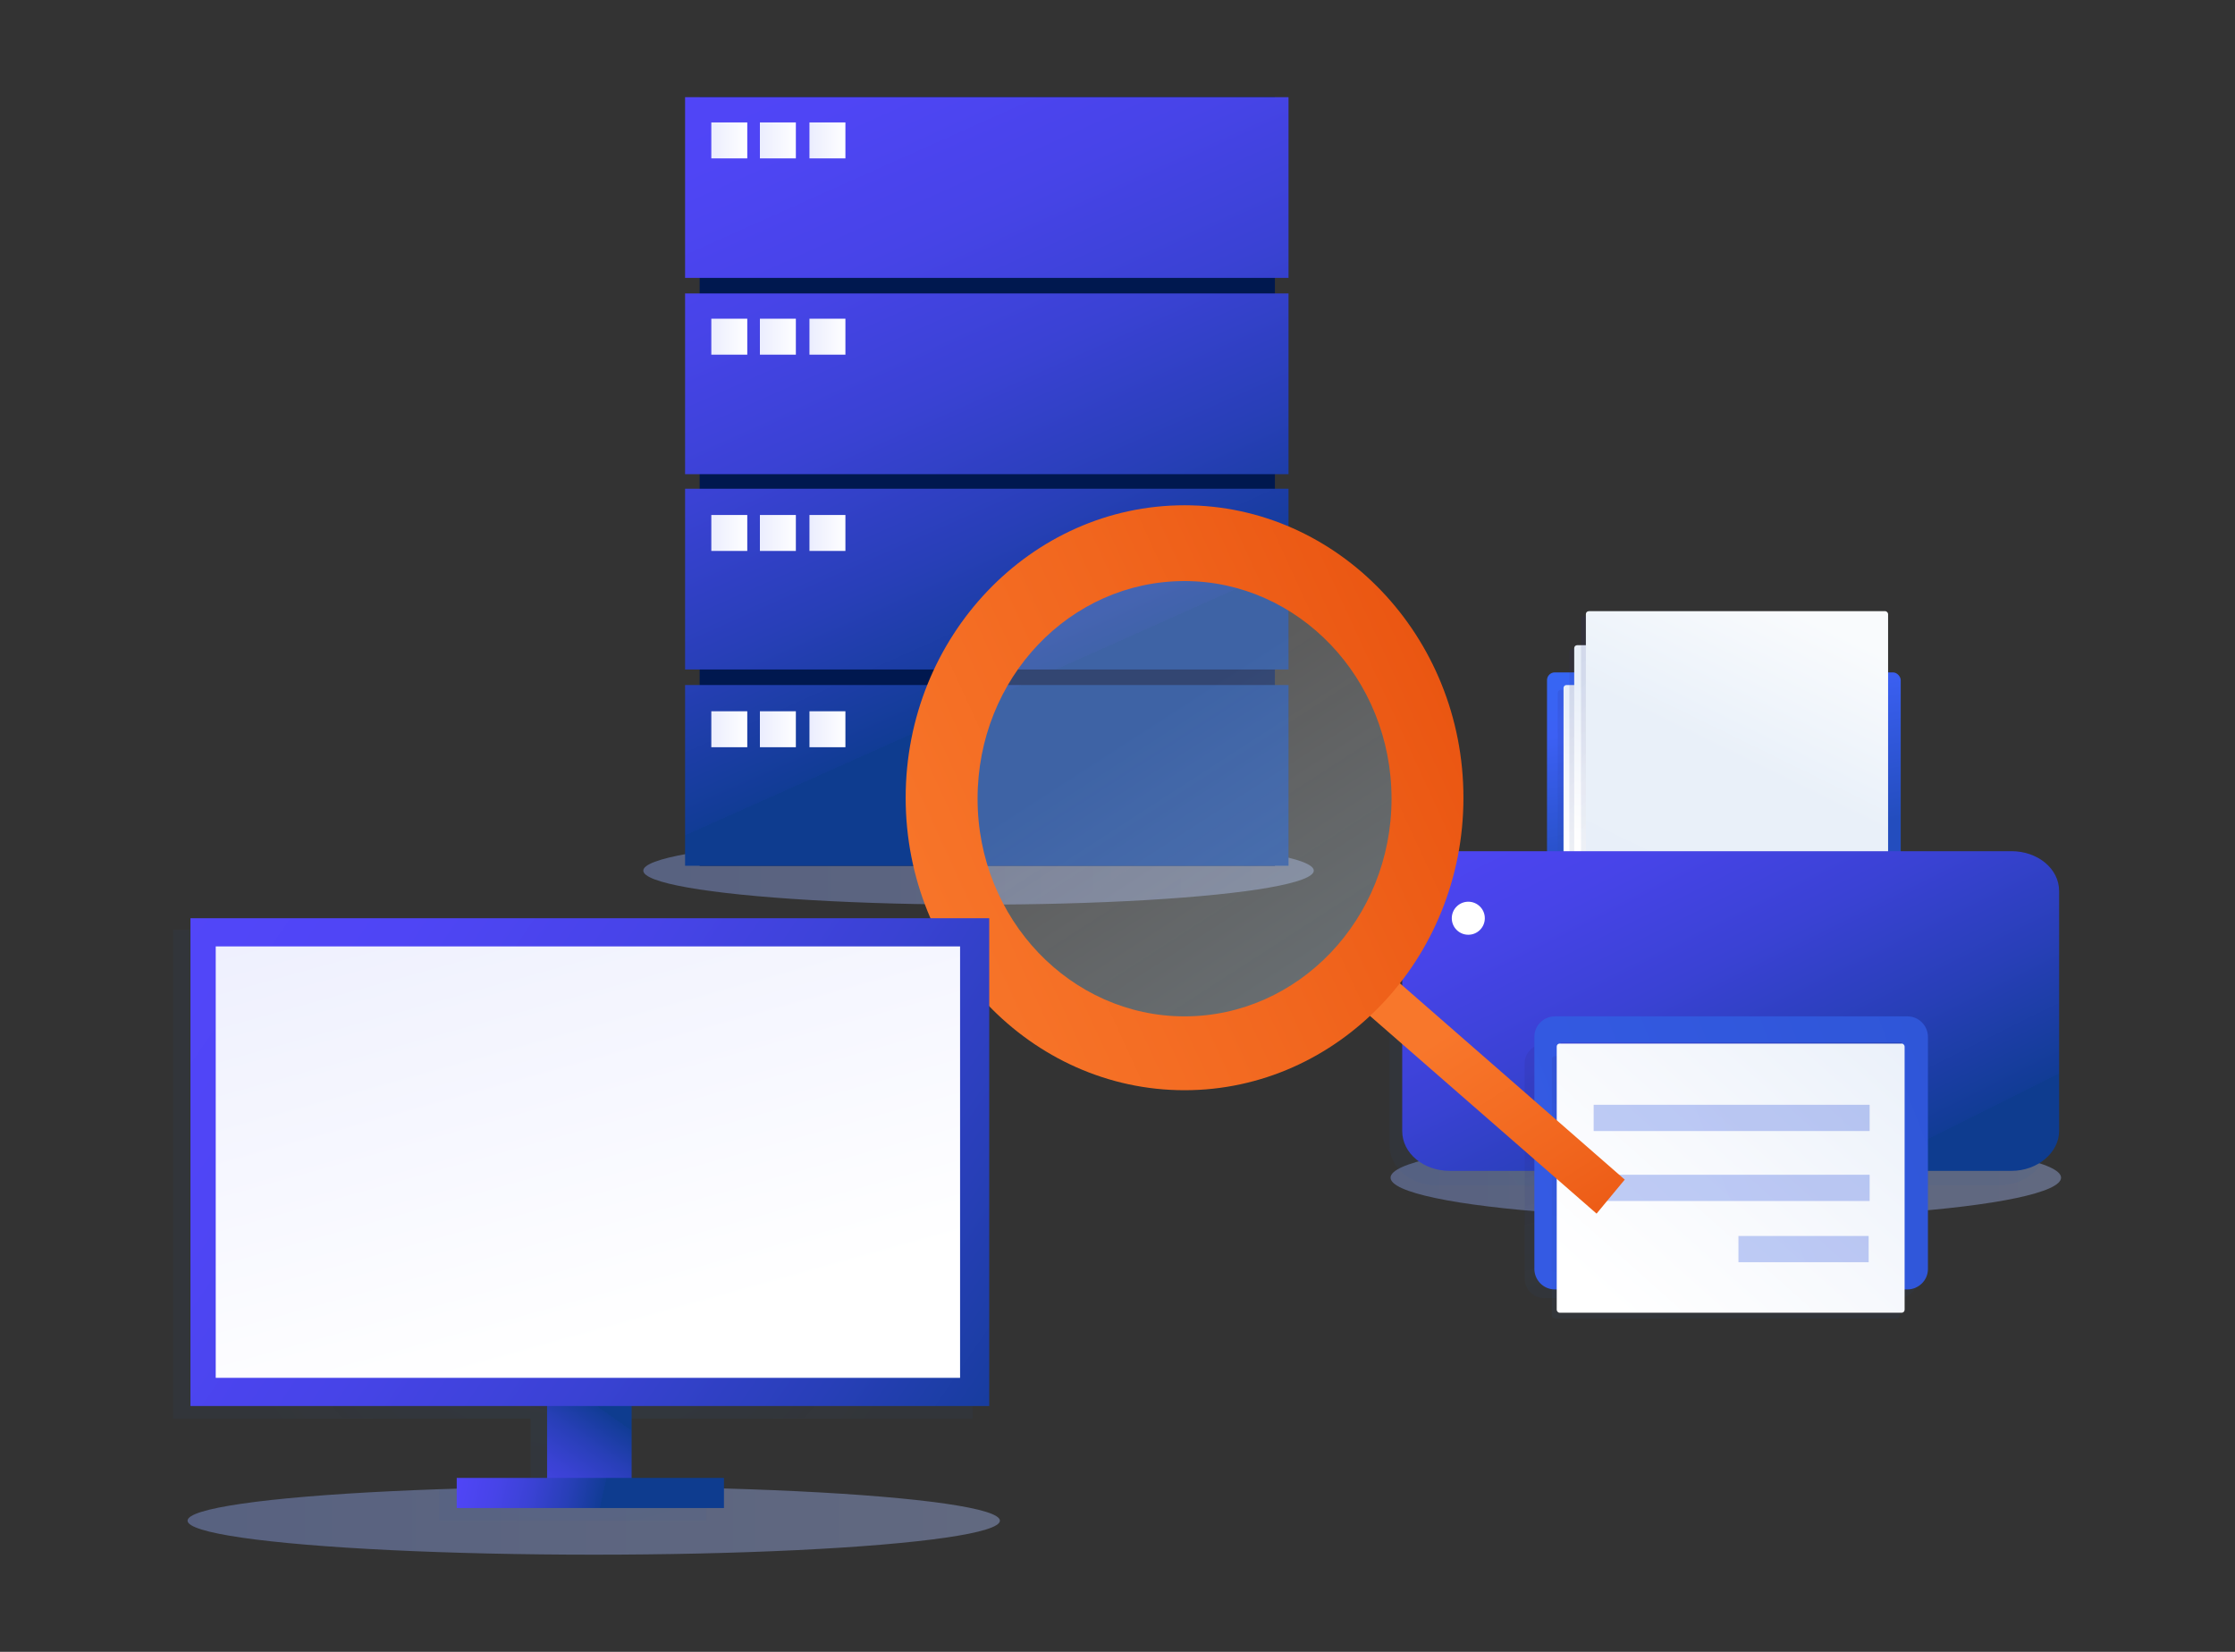 <?xml version="1.0" encoding="UTF-8"?><svg id="c" xmlns="http://www.w3.org/2000/svg" width="230" height="170" xmlns:xlink="http://www.w3.org/1999/xlink" viewBox="0 0 230 170"><rect x="0" y="0" width="230" height="170" fill="#333333" stroke="none"/><defs><linearGradient id="e" x1="66.1" y1="89.6" x2="135.2" y2="89.6" gradientUnits="userSpaceOnUse"><stop offset="0" stop-color="#8ea6f2"/><stop offset="1" stop-color="#a6b9f2"/></linearGradient><linearGradient id="f" x1="143.1" y1="121.2" x2="212.2" y2="121.2" xlink:href="#e"/><linearGradient id="g" x1="78.2" y1="-2.8" x2="110" y2="68.3" gradientUnits="userSpaceOnUse"><stop offset="0" stop-color="#5246f9"/><stop offset=".2" stop-color="#4f45f5"/><stop offset=".4" stop-color="#4744e8"/><stop offset=".6" stop-color="#3a42d4"/><stop offset=".8" stop-color="#283fb8"/><stop offset="1" stop-color="#113c95"/><stop offset="1" stop-color="#0e3c8f"/></linearGradient><linearGradient id="h" x1="73.2" y1="14.5" x2="76.9" y2="14.5" gradientUnits="userSpaceOnUse"><stop offset="0" stop-color="#ebedfe"/><stop offset="1" stop-color="#fff"/></linearGradient><linearGradient id="i" x1="78.2" x2="82" xlink:href="#h"/><linearGradient id="j" x1="83.3" x2="87.1" xlink:href="#h"/><linearGradient id="k" y1="34.7" y2="34.7" xlink:href="#h"/><linearGradient id="l" x1="78.2" y1="34.7" x2="82" y2="34.7" xlink:href="#h"/><linearGradient id="m" x1="83.3" y1="34.7" x2="87.1" y2="34.7" xlink:href="#h"/><linearGradient id="n" y1="54.9" y2="54.9" xlink:href="#h"/><linearGradient id="o" x1="78.2" y1="54.9" x2="82" y2="54.9" xlink:href="#h"/><linearGradient id="p" x1="83.3" y1="54.9" x2="87.1" y2="54.9" xlink:href="#h"/><linearGradient id="q" y1="75" y2="75" xlink:href="#h"/><linearGradient id="r" x1="78.2" y1="75" x2="82" y2="75" xlink:href="#h"/><linearGradient id="s" x1="83.3" y1="75" x2="87.1" y2="75" xlink:href="#h"/><radialGradient id="t" cx="176.8" cy="105.6" fx="176.8" fy="105.6" r="26.5" gradientUnits="userSpaceOnUse"><stop offset="0" stop-color="#285ba5" stop-opacity=".6"/><stop offset="1" stop-color="#285ba5" stop-opacity=".3"/></radialGradient><linearGradient id="u" x1="171.8" y1="57.6" x2="177.9" y2="87.8" gradientUnits="userSpaceOnUse"><stop offset="0" stop-color="#2d6ff1"/><stop offset=".5" stop-color="#3c60f4"/><stop offset="1" stop-color="#234dbe"/></linearGradient><linearGradient id="v" x1="163.2" y1="68.1" x2="180.1" y2="86.2" gradientUnits="userSpaceOnUse"><stop offset="0" stop-color="#282274" stop-opacity=".6"/><stop offset="1" stop-color="#285ba5" stop-opacity=".3"/></linearGradient><linearGradient id="w" x1="177.4" y1="73.7" x2="175.4" y2="89" gradientUnits="userSpaceOnUse"><stop offset="0" stop-color="#e8eff9"/><stop offset=".6" stop-color="#f7f9fd"/><stop offset="1" stop-color="#fff"/></linearGradient><linearGradient id="x" x1="163.7" y1="64.6" x2="181.6" y2="83.7" xlink:href="#v"/><linearGradient id="y" x1="178.4" y1="71.6" x2="176.2" y2="88.7" xlink:href="#w"/><linearGradient id="z" x1="164.4" y1="61.7" x2="182.9" y2="81.5" xlink:href="#v"/><linearGradient id="aa" x1="167" y1="100" x2="185.1" y2="63" gradientUnits="userSpaceOnUse"><stop offset="0" stop-color="#e8eff9"/><stop offset=".6" stop-color="#e9f0f9"/><stop offset=".7" stop-color="#edf3fa"/><stop offset="1" stop-color="#f9fbfd"/></linearGradient><linearGradient id="ab" x1="158.3" y1="64.4" x2="187.4" y2="122.7" xlink:href="#g"/><linearGradient id="ac" x1="175.4" y1="113.6" x2="178.9" y2="127.3" xlink:href="#v"/><linearGradient id="ad" x1="-107.9" y1="227.7" x2="297.3" y2="73.2" xlink:href="#u"/><linearGradient id="ae" x1="180" y1="112.5" x2="173.2" y2="140.3" xlink:href="#v"/><linearGradient id="af" x1="196" y1="101.1" x2="166.1" y2="134.7" xlink:href="#w"/><linearGradient id="ag" x1="-109" y1="224.6" x2="296.1" y2="70.1" xlink:href="#u"/><linearGradient id="ah" x1="-106.7" y1="231" x2="298.5" y2="76.4" xlink:href="#u"/><linearGradient id="ai" x1="45.4" y1="182.1" x2="244.8" y2="106" xlink:href="#u"/><linearGradient id="aj" x1="166.9" y1="133.7" x2="149.1" y2="106.1" gradientUnits="userSpaceOnUse"><stop offset="0" stop-color="#e8510e"/><stop offset=".5" stop-color="#f1661e"/><stop offset="1" stop-color="#f8772b"/></linearGradient><linearGradient id="ak" x1="141.1" y1="112.7" x2="116.8" y2="75.1" gradientUnits="userSpaceOnUse"><stop offset="0" stop-color="#d1eeff" stop-opacity=".3"/><stop offset=".3" stop-color="#e1f4ff" stop-opacity=".3"/><stop offset="1" stop-color="#fff" stop-opacity=".2"/></linearGradient><linearGradient id="al" x1="156.2" y1="66.4" x2="90.9" y2="96.4" xlink:href="#aj"/><linearGradient id="am" x1="19.3" y1="156.5" x2="102.9" y2="156.5" xlink:href="#e"/><radialGradient id="an" cx="59" cy="126.1" fx="59" fy="126.1" r="36.2" xlink:href="#t"/><linearGradient id="ao" x1="52.1" y1="160.7" x2="62.7" y2="145.6" xlink:href="#g"/><linearGradient id="ap" x1="44.3" y1="150.1" x2="62" y2="154" xlink:href="#g"/><linearGradient id="aq" x1="19.4" y1="91.4" x2="105.2" y2="150" xlink:href="#g"/><linearGradient id="ar" x1="49.2" y1="79.3" x2="65.4" y2="137.4" xlink:href="#h"/><linearGradient id="as" x1="107.6" y1="178.8" x2="26.1" y2="112.4" gradientUnits="userSpaceOnUse"><stop offset="0" stop-color="#0f8eed" stop-opacity=".5"/><stop offset="1" stop-color="#1658b7"/></linearGradient><linearGradient id="at" x1="125.1" y1="157.3" x2="43.6" y2="90.8" xlink:href="#u"/><linearGradient id="au" x1="135.5" y1="144.5" x2="54" y2="78.1" xlink:href="#u"/><linearGradient id="av" x1="114.6" y1="170.3" x2="33" y2="103.8" xlink:href="#u"/><linearGradient id="aw" x1="121.8" y1="161.4" x2="40.3" y2="94.9" xlink:href="#u"/><linearGradient id="ax" x1="125.9" y1="156.3" x2="44.4" y2="89.9" xlink:href="#u"/><linearGradient id="ay" x1="129.7" y1="151.7" x2="48.1" y2="85.3" xlink:href="#u"/></defs><g id="d"><ellipse cx="100.7" cy="89.6" rx="34.5" ry="3.5" fill="url(#e)" opacity=".4"/><ellipse cx="177.6" cy="121.2" rx="34.5" ry="4.2" fill="url(#f)" opacity=".4"/><rect x="72" y="10" width="59.2" height="79.1" fill="#00184f"/><path d="M132.6,89.1h-62.1v-18.6h62.1v18.6ZM132.6,50.3h-62.1v18.6h62.1v-18.6ZM132.6,30.2h-62.1v18.6h62.1v-18.6ZM132.6,10h-62.1v18.6h62.1V10Z" fill="url(#g)"/><rect x="73.2" y="12.6" width="3.7" height="3.7" fill="url(#h)"/><rect x="78.2" y="12.6" width="3.7" height="3.7" fill="url(#i)"/><rect x="83.3" y="12.6" width="3.7" height="3.7" fill="url(#j)"/><rect x="73.2" y="32.8" width="3.7" height="3.7" fill="url(#k)"/><rect x="78.2" y="32.8" width="3.7" height="3.7" fill="url(#l)"/><rect x="83.3" y="32.8" width="3.7" height="3.7" fill="url(#m)"/><rect x="73.2" y="53" width="3.7" height="3.7" fill="url(#n)"/><rect x="78.2" y="53" width="3.7" height="3.7" fill="url(#o)"/><rect x="83.3" y="53" width="3.7" height="3.7" fill="url(#p)"/><rect x="73.2" y="73.2" width="3.7" height="3.7" fill="url(#q)"/><rect x="78.2" y="73.2" width="3.7" height="3.7" fill="url(#r)"/><rect x="83.3" y="73.2" width="3.7" height="3.7" fill="url(#s)"/><path d="M157.9,122h-10c-2.7,0-4.9-1.8-4.9-4.1v-24.7c0-2.2,2.2-4.1,4.9-4.1h57.8c2.7,0,4.9,1.8,4.9,4.1v24.7c0,2.2-2.2,4.1-4.9,4.1h-8.9" fill="url(#t)" opacity=".2"/><rect x="159.2" y="69.2" width="36.4" height="32.4" rx=".8" ry=".8" fill="url(#u)"/><rect x="160.3" y="71" width="31.1" height="21.2" rx=".3" ry=".3" fill="url(#v)" opacity=".2"/><rect x="160.9" y="70.5" width="31.1" height="21.2" rx=".3" ry=".3" fill="url(#w)"/><rect x="161.5" y="66.8" width="31.1" height="24.1" rx=".3" ry=".3" fill="url(#x)" opacity=".2"/><rect x="162" y="66.4" width="31.1" height="24.1" rx=".3" ry=".3" fill="url(#y)"/><rect x="162.7" y="63.4" width="31.1" height="26.1" rx=".3" ry=".3" fill="url(#z)" opacity=".2"/><rect x="163.2" y="62.9" width="31.1" height="26.1" rx=".3" ry=".3" fill="url(#aa)"/><path d="M159.2,120.5h-10c-2.7,0-4.9-1.8-4.9-4.1v-24.7c0-2.2,2.2-4.1,4.9-4.1h57.8c2.7,0,4.9,1.8,4.9,4.1v24.7c0,2.2-2.2,4.1-4.9,4.1h-8.9" fill="url(#ab)"/><circle cx="151.1" cy="94.5" r="1.7" fill="#fff"/><path d="M195.3,133.6h-36.3c-1.2,0-2.1-.9-2.1-2v-22.2c0-1.1,1-2,2.1-2h36.3c1.2,0,2.1.9,2.1,2v22.2c0,1.1-1,2-2.1,2ZM159.6,131h35.1v-21h-35.1v21Z" fill="url(#ac)" opacity=".2"/><path d="M196.3,132.7h-36.3c-1.2,0-2.1-1-2.1-2.1v-23.9c0-1.2,1-2.1,2.1-2.1h36.3c1.2,0,2.1,1,2.1,2.1v23.9c0,1.2-1,2.1-2.1,2.1ZM160.6,130h35.1v-22.7h-35.1v22.7Z" fill="url(#ad)"/><rect x="159.7" y="108.7" width="35.8" height="27" rx=".3" ry=".3" fill="url(#ae)" opacity=".2"/><rect x="160.2" y="107.4" width="35.8" height="27.7" rx=".3" ry=".3" fill="url(#af)"/><rect x="164" y="113.7" width="28.4" height="2.7" fill="url(#ag)" opacity=".3"/><rect x="164" y="120.9" width="28.4" height="2.7" fill="url(#ah)" opacity=".3"/><rect x="178.9" y="127.2" width="13.4" height="2.7" fill="url(#ai)" opacity=".3"/><polygon points="164.3 124.9 138.4 102.3 141.2 98.7 167.2 121.4 164.3 124.9" fill="url(#aj)"/><ellipse cx="121.9" cy="82.8" rx="22.7" ry="23.8" fill="url(#ak)"/><path d="M121.9,112.2c-15.8,0-28.7-13.5-28.7-30.1s12.9-30.1,28.7-30.1,28.7,13.5,28.7,30.1-12.9,30.1-28.7,30.1ZM121.9,59.8c-11.8,0-21.3,10-21.3,22.4s9.6,22.4,21.3,22.4,21.3-10,21.3-22.4-9.6-22.4-21.3-22.4Z" fill="url(#al)"/><ellipse cx="61.1" cy="156.5" rx="41.8" ry="3.5" fill="url(#am)" opacity=".4"/><polygon points="100.1 146 100.1 95.7 17.8 95.7 17.8 146 54.6 146 54.6 153.3 45.2 153.3 45.2 156.5 72.7 156.5 72.7 153.3 63.3 153.3 63.3 146 100.1 146" fill="url(#an)" opacity=".2"/><rect x="56.3" y="143.4" width="8.7" height="10.1" fill="url(#ao)"/><rect x="47" y="152.1" width="27.5" height="3.1" fill="url(#ap)"/><rect x="19.6" y="94.5" width="82.2" height="50.2" fill="url(#aq)"/><rect x="22.2" y="97.4" width="76.6" height="44.4" fill="url(#ar)"/><g opacity="0"><rect x="22.7" y="98.5" width="23.4" height="41.4" fill="url(#as)"/><rect x="47.8" y="98.5" width="31.6" height="17.4" fill="url(#at)"/><rect x="81.2" y="98.5" width="17" height="17.4" fill="url(#au)"/><rect x="47.9" y="117.7" width="31.6" height="22.1" fill="url(#av)"/><rect x="81.2" y="130.6" width="17" height="9.3" fill="url(#aw)"/><rect x="81.2" y="117.7" width="8.1" height="11" fill="url(#ax)"/><rect x="91.1" y="117.7" width="7.1" height="11" fill="url(#ay)"/></g></g></svg>